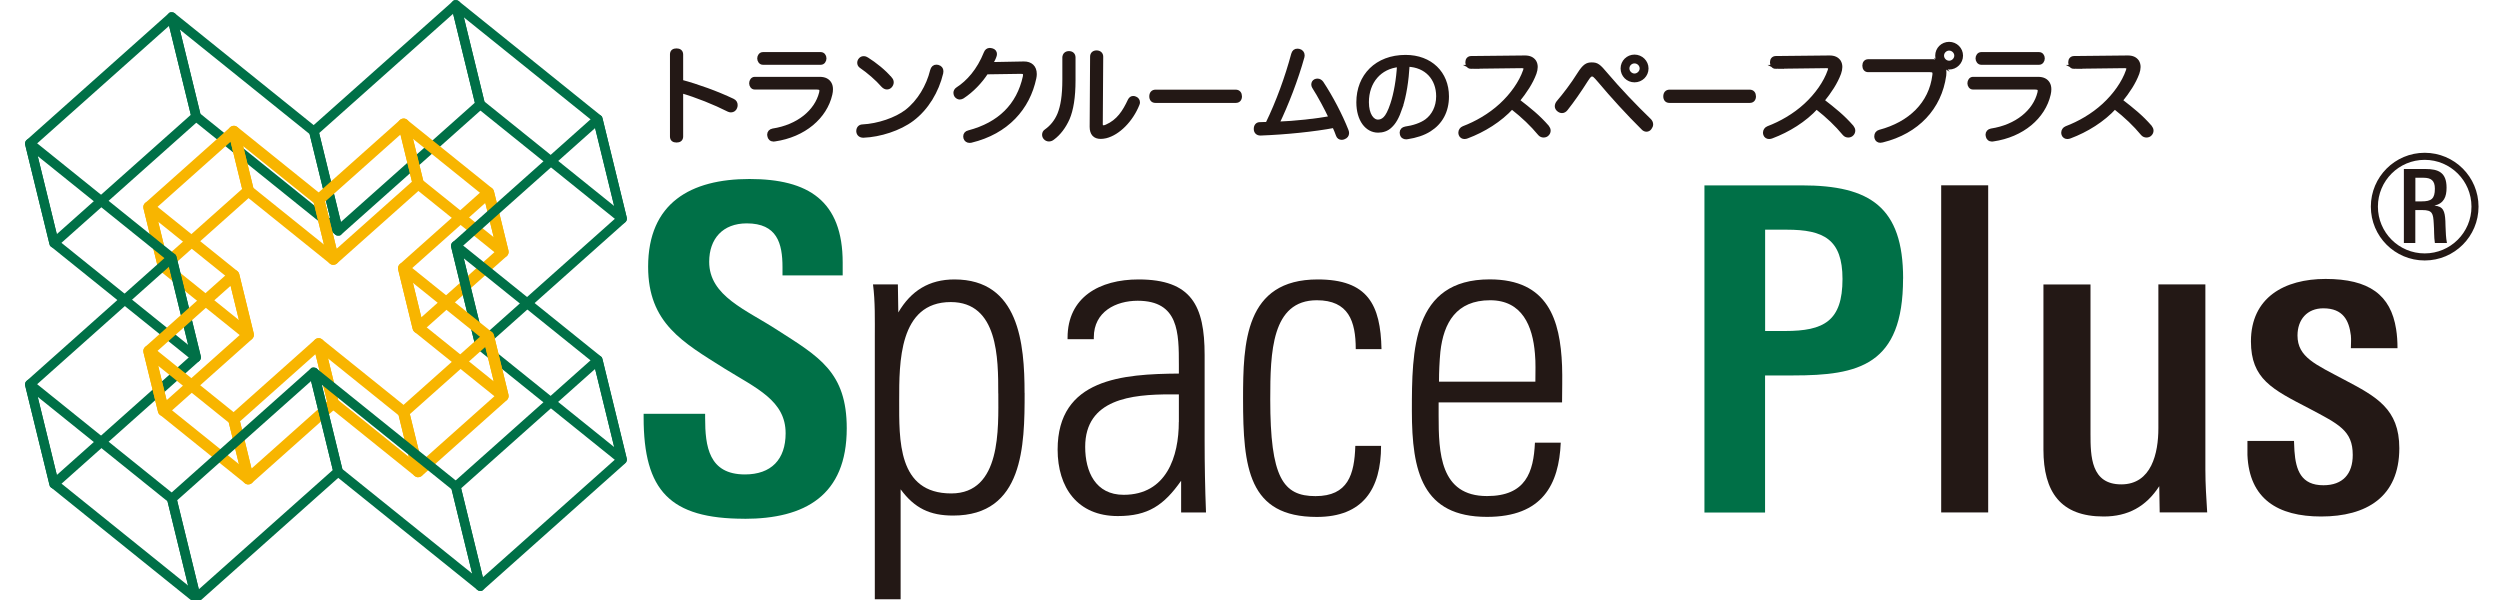 <?xml version="1.0" encoding="UTF-8"?><svg id="_レイヤー_1" xmlns="http://www.w3.org/2000/svg" viewBox="0 0 400 96"><defs><style>.cls-1{fill:none;stroke-width:1.13px;}.cls-1,.cls-2{stroke:#231815;}.cls-3,.cls-2{fill:#231815;}.cls-4{fill:#f8b500;}.cls-5{fill:#007047;}.cls-6{fill:#006f46;}.cls-2{stroke-miterlimit:10;stroke-width:.63px;}</style></defs><path class="cls-5" d="M54.01,37.69l-.13-.03c-.26-.08-.46-.29-.52-.57l-3.89-15.89c-.06-.3.04-.59.25-.77L72.62.05l.33-.03c.08,0,.16.01.23.04.24.08.43.27.5.52l3.89,15.94c.06.29-.03.57-.23.75l-22.9,20.4-.33.03h-.09ZM54.54,35.52c3.68-3.28,19.13-17.04,21.44-19.09-.48-1.96-2.72-11.13-3.48-14.23-3.68,3.28-19.15,17.06-21.44,19.1.34,1.4,3.48,14.23,3.48,14.23Z"/><path class="cls-5" d="M53.88,37.69l-.26-.17-22.89-18.43-.09-.28-3.89-15.91c-.07-.34.07-.66.34-.83l.15-.09.25-.02c.17,0,.34.06.48.17l22.88,18.42.1.26,3.9,15.94c.07.33-.06.66-.34.83l-.15.09-.25.02h-.22ZM52.83,34.92s-3.07-12.54-3.29-13.47c-1.7-1.37-16.1-12.96-20.77-16.72,0,0,3.03,12.41,3.29,13.47,1,.81,20.77,16.72,20.77,16.72Z"/><path class="cls-4" d="M26.06,43.54l-.16-.04c-.3-.09-.54-.34-.61-.64l-2.33-9.51c-.08-.32.02-.65.27-.87l13.59-12.11c.17-.15.38-.23.59-.23h.09l.17.04c.31.1.54.34.61.64l2.32,9.51c.08.32-.03.66-.28.88l-13.58,12.1c-.17.15-.38.23-.6.23h-.09ZM26.66,40.99c1.68-1.5,11.52-10.26,12.08-10.76-.17-.71-1.85-7.55-1.85-7.55-2.57,2.29-10.48,9.33-12.07,10.76l1.84,7.55Z"/><path class="cls-4" d="M39.63,77.51l-.17-.04c-.29-.08-.52-.33-.6-.63l-2.33-9.52c-.08-.34.03-.68.29-.89l13.58-12.1c.16-.15.37-.23.6-.23h.09l.16.04c.33.12.54.36.61.65l2.32,9.5c.08.32-.03.67-.29.89l-13.57,12.09c-.16.15-.38.23-.6.23h-.09ZM40.25,74.96c2.59-2.31,10.48-9.34,12.08-10.76-.28-1.16-1.85-7.54-1.85-7.54-1.44,1.28-11.37,10.13-12.08,10.76.31,1.28,1.35,5.53,1.84,7.54Z"/><path class="cls-4" d="M66.79,53.32l-.19-.05c-.26-.07-.5-.32-.57-.63l-2.32-9.51c-.08-.32.03-.67.28-.89l13.58-12.1c.15-.14.37-.23.59-.23h.09l.17.04c.31.11.53.34.61.64l2.33,9.51c.08.32-.03.65-.27.87l-13.59,12.11c-.16.15-.37.23-.59.23h-.11ZM67.41,50.77c1.38-1.23,11.33-10.1,12.08-10.76-.31-1.28-1.84-7.54-1.84-7.54,0,0-11.03,9.82-12.08,10.76,0,0,1.55,6.36,1.84,7.55Z"/><path class="cls-4" d="M39.74,54.47c-.2,0-.4-.07-.56-.19l-13.6-10.95c-.14-.1-.26-.29-.31-.5l-2.32-9.49c-.09-.36.06-.75.38-.96.16-.1.32-.15.49-.15.21,0,.41.07.56.2l13.58,10.93c.16.13.26.3.31.48l2.32,9.51c.09.36-.06.74-.37.96-.17.11-.33.15-.49.15ZM38.24,51.23s-1.47-6-1.63-6.66c-1.19-.96-8.18-6.58-11.3-9.09l1.63,6.65c1.16.93,8.16,6.57,11.3,9.09Z"/><path class="cls-4" d="M66.91,76.35c-.2,0-.39-.07-.55-.19l-13.6-10.95c-.14-.11-.26-.28-.31-.47l-2.33-9.52c-.09-.38.06-.76.39-.97.13-.09.3-.14.48-.14.2,0,.39.07.55.19l13.6,10.94c.18.17.26.32.3.48l2.33,9.52c.09.36-.06.75-.39.96-.14.09-.31.14-.48.14ZM65.41,73.11c-.55-2.27-1.41-5.76-1.63-6.66-1.19-.96-8.17-6.58-11.29-9.09.55,2.27,1.41,5.77,1.63,6.65,1.17.94,8.15,6.56,11.3,9.09Z"/><path class="cls-4" d="M80.49,41.21c-.2,0-.4-.07-.56-.2l-13.59-10.94c-.15-.12-.27-.3-.31-.5l-2.32-9.5c-.09-.37.06-.76.38-.96.15-.09.31-.14.48-.14.2,0,.4.07.56.2l13.59,10.94c.15.11.26.29.31.5l2.32,9.5c.09.36-.06.75-.38.96-.15.09-.32.14-.49.14h0ZM79,37.96s-1.51-6.19-1.63-6.65c0,0-8.96-7.21-11.3-9.1.55,2.27,1.41,5.77,1.63,6.66.47.38,9.41,7.58,11.3,9.09Z"/><path class="cls-4" d="M53.22,42.37l-.17-.04c-.29-.1-.52-.34-.59-.64l-2.32-9.51c-.08-.31.02-.65.27-.88l13.59-12.11c.17-.15.38-.23.6-.23h.09l.17.04c.31.1.53.34.6.64l2.33,9.52c.08.32-.03.66-.27.88l-13.59,12.1c-.16.15-.37.23-.6.23h-.1ZM53.84,39.82c2.57-2.29,10.47-9.33,12.08-10.76-.31-1.28-1.35-5.53-1.84-7.54-2.57,2.29-10.47,9.33-12.08,10.76.31,1.28,1.35,5.53,1.85,7.55Z"/><path class="cls-4" d="M53.33,42.37c-.21,0-.41-.07-.57-.21l-13.58-10.93c-.14-.11-.25-.27-.3-.46l-2.33-9.54c-.09-.38.07-.76.39-.97.14-.09.3-.14.48-.14.2,0,.4.07.56.2l13.59,10.94c.15.12.26.29.31.48l2.33,9.52c.09.36-.06.75-.38.96-.15.1-.32.14-.48.14h0ZM51.83,39.12c-.55-2.27-1.41-5.78-1.63-6.65l-11.3-9.09s1.45,5.94,1.63,6.66c1.17.94,8.15,6.56,11.3,9.09Z"/><path class="cls-5" d="M8.56,39.64l-.14-.04c-.24-.06-.45-.28-.51-.56l-3.89-15.89c-.07-.28.03-.58.25-.76L27.16,1.99l.33-.03c.07,0,.15.01.22.03.26.08.46.29.52.55l3.89,15.91c.07.26-.01.55-.23.75l-22.91,20.41-.33.03h-.1ZM9.09,37.46c3.68-3.28,19.15-17.06,21.44-19.09-.2-.8-3.03-12.4-3.48-14.23-1.82,1.62-20.28,18.06-21.44,19.1.48,1.96,2.72,11.12,3.48,14.23Z"/><path class="cls-5" d="M76.74,94.54l-.12-.03c-.3-.11-.47-.3-.54-.54l-3.89-15.92c-.07-.25.01-.55.22-.74l22.92-20.41.33-.03c.06,0,.12,0,.18.02.34.12.52.33.57.6l3.88,15.88c.07.28-.03.58-.25.76l-22.89,20.4-.32.03h-.08ZM77.26,92.36c3.68-3.28,19.13-17.05,21.44-19.1-.48-1.96-2.72-11.13-3.48-14.23-3.68,3.28-19.16,17.06-21.44,19.1.48,1.95,2.72,11.13,3.48,14.23Z"/><path class="cls-5" d="M8.55,78.18l-.14-.04c-.26-.09-.45-.3-.5-.56l-3.89-15.88c-.07-.28.02-.57.24-.76l22.9-20.4.33-.03c.07,0,.15.01.22.03.27.08.46.29.52.54l3.89,15.92c.07.25-.01.55-.23.75l-22.91,20.41-.33.03h-.1ZM9.09,76c3.69-3.29,19.16-17.07,21.44-19.1-.48-1.96-2.72-11.12-3.48-14.23,0,0-20.42,18.19-21.44,19.1.48,1.96,2.72,11.12,3.48,14.23Z"/><path class="cls-5" d="M76.71,56l-.14-.04c-.21-.04-.42-.25-.5-.53l-3.89-15.92c-.06-.29.03-.57.24-.75l22.9-20.41.33-.03c.07,0,.14,0,.21.03.27.09.46.29.53.53l3.89,15.93c.07.25,0,.54-.22.74l-22.92,20.42-.33.03h-.1ZM77.25,53.83c3.69-3.28,19.15-17.06,21.44-19.1-.48-1.96-2.72-11.13-3.48-14.23-3.68,3.28-19.13,17.04-21.44,19.1.48,1.97,2.72,11.13,3.48,14.23Z"/><path class="cls-5" d="M31.15,57.94l-.26-.18L8,39.33l-.09-.29-3.88-15.89c-.07-.33.06-.66.34-.83l.15-.1.25-.02c.18,0,.35.06.49.18l22.87,18.41.1.26,3.9,15.95c.08.31-.06.66-.34.83l-.15.09-.25.02h-.23ZM30.1,55.17c-.92-3.75-2.95-12.06-3.29-13.47-1.6-1.29-20.77-16.72-20.77-16.72.5,2.06,3.14,12.83,3.29,13.47.88.71,18.83,15.16,20.77,16.72Z"/><path class="cls-5" d="M99.33,74.29l-.25-.15-22.89-18.43-.11-.25-3.9-15.96c-.08-.32.06-.67.35-.84l.15-.09.24-.02c.16,0,.31.05.44.14l22.93,18.46.09.29,3.88,15.89c.08.31-.06.65-.33.82l-.15.1-.25.02h-.21ZM98.27,71.53c-.92-3.75-2.95-12.06-3.29-13.47-1.53-1.23-20.77-16.72-20.77-16.72,0,0,3.09,12.65,3.29,13.47,1.09.88,19.09,15.37,20.77,16.72Z"/><path class="cls-5" d="M31.18,96.47l-.25-.15-22.93-18.46-.09-.3-3.88-15.88c-.08-.32.06-.65.34-.82l.15-.1.25-.02c.18,0,.36.07.5.19l22.86,18.4.1.26,3.89,15.93c.08.32-.06.67-.36.84l-.14.08-.24.02h-.2ZM30.1,93.7c-.92-3.75-2.95-12.07-3.29-13.48-.82-.67-18.43-14.84-20.77-16.72,0,0,3.06,12.52,3.29,13.47.93.75,18.67,15.03,20.77,16.72Z"/><path class="cls-5" d="M99.33,35.74l-.26-.17-22.89-18.43-.1-.27-3.89-15.91c-.08-.32.06-.66.34-.83l.15-.09.25-.02c.18,0,.35.06.49.18l22.89,18.43.09.29,3.88,15.88c.07.33-.06.65-.33.82l-.16.1-.25.02h-.22ZM98.28,32.97c-.91-3.74-2.94-12.04-3.29-13.47-1.71-1.38-16.09-12.96-20.77-16.72.92,3.75,2.95,12.07,3.29,13.47.7.56,18,14.49,20.77,16.72Z"/><path class="cls-4" d="M26.05,66.58l-.17-.04c-.29-.08-.53-.33-.6-.64l-2.33-9.51c-.08-.32.02-.65.27-.88l13.59-12.11c.16-.15.37-.23.6-.23h.09l.16.04c.32.11.54.34.62.64l2.33,9.52c.08.32-.03.66-.28.88l-13.58,12.1c-.16.15-.38.23-.6.23h-.09ZM26.66,64.03c2.57-2.29,10.47-9.33,12.07-10.76-.15-.61-1.59-6.49-1.84-7.54,0,0-10.56,9.41-12.08,10.76.2.82,1.85,7.54,1.85,7.54Z"/><path class="cls-4" d="M80.48,64.25c-.21,0-.41-.07-.56-.2l-13.58-10.93c-.14-.11-.25-.28-.31-.47l-2.33-9.52c-.09-.37.06-.76.39-.97.14-.09.31-.14.48-.14.2,0,.4.07.56.2l13.59,10.93c.16.13.26.3.31.49l2.32,9.51c.09.37-.07.76-.39.96-.13.09-.3.14-.48.14h0ZM78.99,61.01s-1.43-5.87-1.62-6.66c-1.18-.95-8.14-6.55-11.3-9.09,0,0,1.52,6.23,1.63,6.66.6.49,11.29,9.09,11.29,9.09Z"/><path class="cls-4" d="M66.81,76.36l-.16-.03c-.31-.1-.55-.34-.62-.65l-2.32-9.51c-.08-.31.03-.66.28-.88l13.58-12.1c.16-.14.37-.23.59-.23h.11l.19.05c.26.07.49.31.57.62l2.33,9.52c.08.31-.02.65-.26.87l-13.6,12.12c-.18.15-.39.22-.6.22h-.09ZM67.42,73.81c2.58-2.3,10.47-9.33,12.08-10.76-.31-1.29-1.35-5.53-1.84-7.55-1.18,1.05-11.2,9.98-12.08,10.76.32,1.29,1.35,5.53,1.84,7.54Z"/><path class="cls-5" d="M76.6,94.53l-.25-.17-22.89-18.43-.1-.28-3.89-15.9c-.08-.34.08-.7.39-.85l.13-.07.22-.02c.17,0,.35.06.48.17l22.88,18.42.1.27,3.89,15.92c.07.32-.06.65-.33.82l-.16.1-.26.02h-.22ZM75.55,91.76c-.92-3.75-2.95-12.07-3.29-13.47-1.02-.83-18.98-15.28-20.77-16.72.52,2.11,3.14,12.85,3.29,13.48,1.78,1.43,16.11,12.97,20.77,16.72Z"/><path class="cls-4" d="M39.73,77.51c-.2,0-.4-.07-.56-.2l-13.58-10.94c-.13-.07-.26-.26-.31-.49l-2.32-9.5c-.09-.37.07-.77.39-.97.15-.09.31-.13.47-.13.2,0,.4.07.55.19l13.59,10.94c.16.13.26.3.31.49l2.32,9.5c.09.39-.07.78-.4.98-.14.09-.3.13-.47.13h0ZM38.24,74.27s-1.47-6.01-1.63-6.65c-1.1-.89-11.3-9.09-11.3-9.09.55,2.26,1.41,5.76,1.63,6.65,1.19.96,8.18,6.58,11.3,9.09Z"/><path class="cls-6" d="M31.29,96.47l-.11-.02c-.3-.1-.49-.31-.55-.56l-3.89-15.9c-.06-.3.03-.59.25-.77l22.88-20.39.32-.03c.09,0,.19.02.28.05.19.04.4.25.47.53l3.89,15.9c.07.28-.02.57-.23.75l-22.73,20.24c-.13.12-.32.2-.51.2h-.08ZM31.81,94.29c3.68-3.27,19.15-17.06,21.44-19.09,0,0-2.88-11.78-3.48-14.23-3.68,3.27-19.15,17.05-21.44,19.09.16.66,2.97,12.17,3.48,14.23Z"/><path class="cls-5" d="M119.12,83c-11.94,0-16.14-4.49-16.14-16.21v-.58h9.84v.65c0,4.56.58,9.05,6.37,9.05,4.2,0,6.51-2.39,6.51-6.59,0-5.21-4.63-7.17-9.77-10.35-6.66-4.2-12.23-7.24-12.23-16.29,0-10.21,6.81-14.04,16.22-14.04s14.91,3.47,14.91,13.39v2.03h-9.63v-1.3c0-3.84-.87-7.02-5.72-7.02-3.84,0-6.01,2.46-6.01,6.15,0,5.5,5.94,7.67,10.93,10.93,6.66,4.27,11.08,6.73,11.08,15.71,0,10.78-6.73,14.48-16.36,14.48Z"/><path class="cls-3" d="M159.73,62.95c0,5.57.51,16-7.53,16-8.62,0-8.33-8.61-8.33-14.91,0-5.94-.07-15.71,8.25-15.71,7.6,0,7.6,9.05,7.6,14.62M163.93,62.88c0-7.89-.87-18.17-11.22-18.17-4.05,0-6.95,1.81-8.98,5.28l-.07-4.49h-3.98c.36,2.75.29,5.72.29,8.47v41.91h4.13v-17.59c2.24,3.04,4.7,4.2,8.4,4.2,11.29,0,11.44-11.22,11.44-19.62Z"/><path class="cls-3" d="M188.61,67.51c0,5.5-1.95,11.66-8.83,11.66-4.49,0-6.15-3.69-6.15-7.67,0-7.68,7.46-8.4,13.61-8.4h1.38v4.42M192.96,81.99c-.15-3.84-.22-7.6-.22-11.44v-13.75c0-7.89-2.1-12.09-10.57-12.09-6.23,0-11.36,2.82-11.36,9.34v.22h4.2v-.29c0-4.13,3.55-5.86,7.02-5.86,6.59,0,6.59,5.14,6.59,10.28v1.37c-8.98.07-19.4.8-19.4,12.16,0,6.08,3.18,10.64,9.63,10.64,4.85,0,7.38-1.74,10.13-5.65v5.07h3.98Z"/><path class="cls-3" d="M216.92,55.86c0-4.49-1.16-7.82-6.23-7.82-7.24,0-7.45,8.32-7.45,15.85,0,12.52,2.03,15.49,7.24,15.49s6.23-3.47,6.37-8.04h4.12c0,6.88-2.89,11.37-10.28,11.37-10.93,0-11.8-7.82-11.8-18.89,0-8.97.29-19.11,11.94-19.11,8.03,0,10.06,4.05,10.21,11.15h-4.13Z"/><path class="cls-3" d="M245.66,61.07h-15.42c0-1.59.07-3.18.22-4.78.51-4.63,2.54-8.25,7.96-8.25,5.14,0,6.81,4.13,7.17,8.54.14,1.45.07,2.97.07,4.49M249.93,64.4c0-1.96.07-3.91,0-5.87-.29-7.38-2.25-13.83-11.58-13.83-12.38,0-12.45,11.37-12.45,21.06s1.66,16.94,12.02,16.94c8.9,0,11.51-5.21,11.8-11.87h-4.13c-.22,4.71-1.45,8.54-7.67,8.54-7.53,0-7.74-6.95-7.74-12.89v-2.1h19.76Z"/><path class="cls-5" d="M294.8,44.64c0,6.73-2.97,8.32-9.2,8.32h-3.18v-16.21h3.47c5.87,0,8.91,1.52,8.91,7.89M304.5,44.57c0-11.44-5.29-14.91-16.22-14.91h-15.57v52.34h9.7v-21.93h4.49c10.42,0,17.59-1.59,17.59-15.49Z"/><rect class="cls-3" x="310.59" y="29.65" width="7.52" height="52.34"/><path class="cls-3" d="M345.55,81.99l-.07-4.2c-2.1,3.25-4.99,4.85-8.9,4.85-6.88,0-9.63-3.91-9.63-10.71v-26.42h7.53v23.88c0,3.62.07,8.11,4.92,8.11s5.94-5,5.94-8.98v-23.02h7.52v29.6c0,2.54.15,4.49.29,6.88h-7.6Z"/><path class="cls-3" d="M371.39,82.64c-6.95,0-11.51-2.82-11.8-9.84v-2.25h7.45c0,.36.07,1.23.07,1.59.22,3.12,1.09,5.5,4.63,5.5,3.11,0,4.7-1.81,4.7-4.85,0-3.91-2.24-4.92-7.02-7.46-5.87-3.04-9.27-4.7-9.27-10.71,0-7.02,5.36-9.99,11.94-9.99,6.95,0,10.43,2.54,11.29,8.04.15.94.22,1.95.22,3.04h-7.46c0-.72.07-1.3,0-2.03-.29-2.39-1.23-4.35-4.41-4.35-2.6,0-4.13,1.81-4.13,4.35,0,3.48,2.9,4.63,7.53,7.1,5.07,2.68,8.76,4.63,8.76,10.93,0,7.82-5.28,10.93-12.52,10.93Z"/><path class="cls-3" d="M389.58,30.18c0,1.63-.56,2.04-2.13,2.04h-.99v-3.78h1.29c1.22,0,1.83.44,1.83,1.75M391.51,38.87c-.04-.2-.08-.42-.1-.63-.04-.35-.08-.79-.09-1.23-.04-.59-.04-1.15-.06-1.64-.08-1.58-.33-2.36-1.75-2.47,1.52-.36,1.94-1.41,1.94-2.87,0-2.46-1.33-2.99-3.38-2.99h-3.45v11.84h1.83v-5.27h1.1c1.65,0,1.76.52,1.85,2.18.03.51.06,1.03.06,1.52,0,.54.05,1.07.12,1.57h1.92Z"/><path class="cls-1" d="M396,33.06c0,4.45-3.6,8.05-8.05,8.05s-8.05-3.6-8.05-8.05,3.61-8.05,8.05-8.05,8.05,3.6,8.05,8.05Z"/><path class="cls-2" d="M108.99,21.85c0,.46-.32.64-.74.64-.46,0-.74-.19-.74-.64v-13.15c0-.46.29-.64.74-.64.42,0,.74.19.74.66v4.35c2.56.68,5.7,1.81,8.26,3.03.32.15.46.41.46.71,0,.12-.02.24-.07.37-.1.29-.37.49-.68.49-.12,0-.24-.03-.36-.08-2.23-1.13-5.14-2.3-7.61-3.01v7.28Z"/><path class="cls-2" d="M131.17,12.61c.8,0,1.29.29,1.57.76.15.25.22.56.22.91,0,.25-.03.52-.1.81-.83,3.62-4.21,6.55-8.92,7.23-.05.02-.1.02-.15.02-.39,0-.66-.24-.71-.63-.02-.05-.02-.1-.02-.15,0-.36.22-.61.59-.68,4.08-.63,6.97-3.03,7.72-6.02.03-.12.05-.24.05-.34,0-.32-.19-.51-.74-.51h-9.93c-.35,0-.57-.34-.57-.69s.22-.71.57-.71h10.42ZM131.33,8.65c.35,0,.59.32.59.69s-.24.71-.59.71h-9.27c-.36,0-.59-.36-.59-.71s.24-.69.59-.69h9.27Z"/><path class="cls-2" d="M150.63,11.39c0,.1-.02.2-.03.3-.69,2.88-2.3,5.62-4.65,7.39-2.05,1.54-5.18,2.54-7.8,2.64h-.03c-.44,0-.76-.25-.8-.68v-.08c0-.41.25-.73.68-.74,2.5-.12,5.38-1.1,7.07-2.4,1.98-1.54,3.45-4.01,4.06-6.52.12-.46.37-.64.68-.64.08,0,.17.02.25.03.36.1.57.34.57.69ZM142.48,12.64c.14.17.2.36.2.54,0,.2-.09.41-.24.58-.14.15-.32.24-.53.24s-.42-.1-.63-.32c-.93-1.07-2.32-2.27-3.54-3.1-.19-.14-.27-.34-.27-.54,0-.17.07-.36.19-.49.15-.19.34-.25.54-.25.19,0,.36.07.51.17,1.24.78,2.78,1.98,3.76,3.18Z"/><path class="cls-2" d="M157.84,11.56c-.98,1.52-2.34,2.93-3.83,3.91-.15.08-.29.14-.44.14-.22,0-.42-.12-.57-.3-.08-.12-.14-.27-.14-.44,0-.22.1-.47.36-.63,1.68-1.08,3.37-2.94,4.5-5.77.12-.3.32-.49.66-.49.08,0,.19.02.3.05.35.08.52.34.52.61,0,.07-.02.15-.03.22-.1.36-.34.83-.66,1.39l5.3-.1c1.08-.02,1.76.59,1.76,1.69,0,.2-.02.41-.07.64-1.01,4.79-4.38,8.66-10.15,10.05-.07.02-.14.02-.2.02-.34,0-.59-.17-.69-.49-.02-.08-.03-.17-.03-.25,0-.3.19-.56.56-.64,4.94-1.3,7.97-4.31,8.98-8.9.02-.12.03-.2.03-.3,0-.32-.17-.47-.64-.47h-.07l-5.45.08Z"/><path class="cls-2" d="M170.3,9.18c0-.42.29-.69.73-.69s.74.25.74.71v3.66c0,2.72-.34,4.7-.93,6.09-.59,1.32-1.42,2.42-2.39,3.13-.2.17-.42.24-.63.24-.22,0-.44-.1-.58-.27-.14-.15-.19-.32-.19-.51,0-.24.12-.46.34-.59.86-.61,1.61-1.49,2.1-2.66.51-1.27.8-2.96.8-5.55v-3.55ZM174.73,9.06c0-.42.27-.68.73-.68.42,0,.74.25.74.68l-.07,10.83c0,.3.14.47.42.47.12,0,.29-.03.49-.12,1.9-.83,2.86-2.34,3.72-4.18.14-.27.32-.39.56-.39.12,0,.25.03.37.1.24.1.39.34.39.61,0,.09-.02.19-.07.3-1.03,2.56-3.1,4.64-5.09,5.13-.3.07-.58.1-.81.1-.95,0-1.45-.54-1.45-1.62l.07-11.24Z"/><path class="cls-2" d="M184.86,16.15c-.42,0-.66-.27-.66-.73s.24-.76.68-.76h12.84c.44,0,.68.32.68.76s-.24.73-.66.73h-12.88Z"/><path class="cls-2" d="M212.94,18.87c-.79-1.66-1.76-3.47-2.72-4.99-.07-.12-.1-.24-.1-.36,0-.24.12-.46.34-.56.12-.05.22-.07.34-.07.26,0,.49.14.66.37,1.5,2.27,3.03,5.19,3.98,7.6.07.17.1.3.1.44,0,.32-.19.56-.54.69-.12.05-.22.07-.34.07-.27,0-.49-.15-.59-.42-.17-.49-.35-.91-.61-1.49-3.23.61-7.73,1.07-11.74,1.22h-.07c-.41,0-.71-.25-.73-.68v-.09c0-.44.25-.74.63-.74.2-.02.41-.02.61-.02h.61c1.71-3.5,3.16-7.53,4.13-11.15.12-.42.34-.59.68-.59.07,0,.15,0,.22.02.39.08.63.36.63.73,0,.09-.02.17-.03.24-1,3.6-2.54,7.58-4.04,10.69,2.83-.1,6.31-.49,8.61-.91Z"/><path class="cls-2" d="M224.12,17.11c-.59,1.74-1.08,2.5-1.68,3.06-.54.53-1.25.74-1.95.74-1.76,0-3.16-1.71-3.16-4.55,0-4.21,2.94-7.26,7.56-7.26,3.99,0,6.63,2.61,6.63,6.33,0,2.39-1.03,4.2-2.79,5.31-.98.63-2.2,1.01-3.55,1.22-.07.02-.14.02-.19.02-.36,0-.64-.17-.71-.59-.02-.05-.02-.12-.02-.17,0-.34.22-.59.61-.66,1.23-.17,2.54-.59,3.39-1.22,1.07-.8,1.84-2.17,1.84-3.94,0-2.86-1.88-4.94-4.87-5.04-.15,2.57-.52,4.94-1.12,6.75ZM218.71,16.35c0,2.03.86,3.1,1.76,3.1.39,0,.78-.14,1.13-.49.37-.36.76-1.08,1.17-2.32.53-1.59.95-3.91,1.07-6.23-3.1.29-5.13,2.66-5.13,5.94Z"/><path class="cls-2" d="M235.39,10.7c-.41,0-.62-.29-.62-.74,0-.41.24-.68.62-.68l8.61-.09c.73,0,1.2.24,1.5.68.14.24.22.51.22.85,0,.29-.07.63-.19.98-.56,1.51-1.51,2.94-2.69,4.4,1.9,1.47,3.28,2.57,4.71,4.21.15.19.24.39.24.59s-.08.39-.22.54c-.15.17-.37.25-.59.25s-.44-.08-.61-.27c-1.27-1.52-2.59-2.79-4.47-4.27-1.88,2.07-4.54,3.71-7.16,4.69-.14.05-.27.09-.41.09-.29,0-.53-.14-.63-.42-.03-.08-.05-.19-.05-.29,0-.3.19-.61.51-.73,2.05-.78,4.2-2,6.01-3.66,1.76-1.62,3.16-3.6,3.82-5.5.05-.15.08-.27.08-.37,0-.25-.19-.37-.61-.37l-8.09.1Z"/><path class="cls-2" d="M256.98,11.93c2.05,2.42,4.62,5.11,6.92,7.33.19.19.29.41.29.64,0,.19-.07.37-.22.57-.13.19-.34.29-.54.29-.19,0-.41-.1-.57-.29-2.35-2.32-4.91-5.13-6.92-7.53-.8-.93-.91-1.01-1.22-1.01-.29,0-.46.14-.98.95-.95,1.51-2.17,3.27-3.18,4.54-.19.24-.41.36-.64.36-.19,0-.39-.08-.57-.24-.17-.14-.27-.34-.27-.54s.08-.42.25-.63c.95-1.1,2.3-2.86,3.32-4.5.85-1.34,1.29-1.57,2.01-1.57.83,0,1.1.17,2.33,1.64ZM263.45,10.95c0,1.07-.86,1.91-1.93,1.91s-1.91-.85-1.91-1.91.86-1.9,1.91-1.9,1.93.85,1.93,1.9ZM260.39,10.95c0,.61.53,1.13,1.13,1.13s1.14-.53,1.14-1.13-.51-1.12-1.14-1.12-1.13.51-1.13,1.12Z"/><path class="cls-2" d="M267.1,16.15c-.42,0-.66-.27-.66-.73s.24-.76.68-.76h12.84c.44,0,.68.32.68.76s-.24.73-.66.73h-12.88Z"/><path class="cls-2" d="M284.13,10.7c-.41,0-.62-.29-.62-.74,0-.41.24-.68.62-.68l8.61-.09c.73,0,1.2.24,1.5.68.14.24.22.51.22.85,0,.29-.07.63-.19.98-.56,1.51-1.51,2.94-2.69,4.4,1.9,1.47,3.28,2.57,4.71,4.21.15.19.24.39.24.59s-.08.39-.22.54c-.15.17-.37.25-.59.25s-.44-.08-.61-.27c-1.27-1.52-2.59-2.79-4.47-4.27-1.88,2.07-4.54,3.71-7.16,4.69-.14.05-.27.09-.41.09-.29,0-.53-.14-.63-.42-.03-.08-.05-.19-.05-.29,0-.3.19-.61.51-.73,2.05-.78,4.2-2,6.01-3.66,1.76-1.62,3.16-3.6,3.82-5.5.05-.15.08-.27.08-.37,0-.25-.19-.37-.61-.37l-8.09.1Z"/><path class="cls-2" d="M309.14,9.8c.34,0,.81.03,1.23.3-.27-.32-.42-.74-.42-1.2,0-1.05.85-1.89,1.91-1.89s1.91.85,1.91,1.89-.85,1.91-1.91,1.91c-.39,0-.76-.12-1.07-.32.25.32.32.66.32,1.13,0,.15-.02.32-.03.47-.73,5.14-4.28,9-9.9,10.39-.12.03-.22.05-.32.05-.3,0-.54-.15-.63-.47-.03-.09-.03-.19-.03-.27,0-.34.19-.61.54-.71,4.87-1.29,8.19-4.48,8.75-9.04.02-.08.02-.17.02-.24,0-.44-.22-.57-.74-.57h-9.87c-.39,0-.61-.3-.61-.73s.24-.71.61-.71h10.24ZM310.73,8.9c0,.61.52,1.13,1.13,1.13s1.14-.52,1.14-1.13-.53-1.12-1.14-1.12-1.13.51-1.13,1.12Z"/><path class="cls-2" d="M326.11,12.61c.8,0,1.29.29,1.57.76.15.25.22.56.22.91,0,.25-.03.52-.1.81-.83,3.62-4.21,6.55-8.92,7.23-.05.02-.1.02-.15.02-.39,0-.66-.24-.71-.63-.02-.05-.02-.1-.02-.15,0-.36.22-.61.59-.68,4.08-.63,6.97-3.03,7.71-6.02.03-.12.05-.24.05-.34,0-.32-.19-.51-.75-.51h-9.93c-.35,0-.57-.34-.57-.69s.22-.71.57-.71h10.42ZM326.26,8.65c.35,0,.59.32.59.69s-.24.71-.59.71h-9.27c-.35,0-.59-.36-.59-.71s.24-.69.59-.69h9.27Z"/><path class="cls-2" d="M331.85,10.7c-.41,0-.62-.29-.62-.74,0-.41.24-.68.62-.68l8.61-.09c.73,0,1.2.24,1.5.68.14.24.22.51.22.85,0,.29-.07.63-.19.98-.56,1.51-1.51,2.94-2.69,4.4,1.9,1.47,3.28,2.57,4.71,4.21.15.19.24.39.24.59s-.08.39-.22.54c-.15.17-.37.25-.59.25s-.44-.08-.61-.27c-1.27-1.52-2.59-2.79-4.47-4.27-1.88,2.07-4.54,3.71-7.16,4.69-.14.05-.27.09-.41.09-.29,0-.53-.14-.63-.42-.03-.08-.05-.19-.05-.29,0-.3.19-.61.51-.73,2.05-.78,4.2-2,6.01-3.66,1.76-1.62,3.16-3.6,3.82-5.5.05-.15.08-.27.08-.37,0-.25-.19-.37-.61-.37l-8.09.1Z"/></svg>